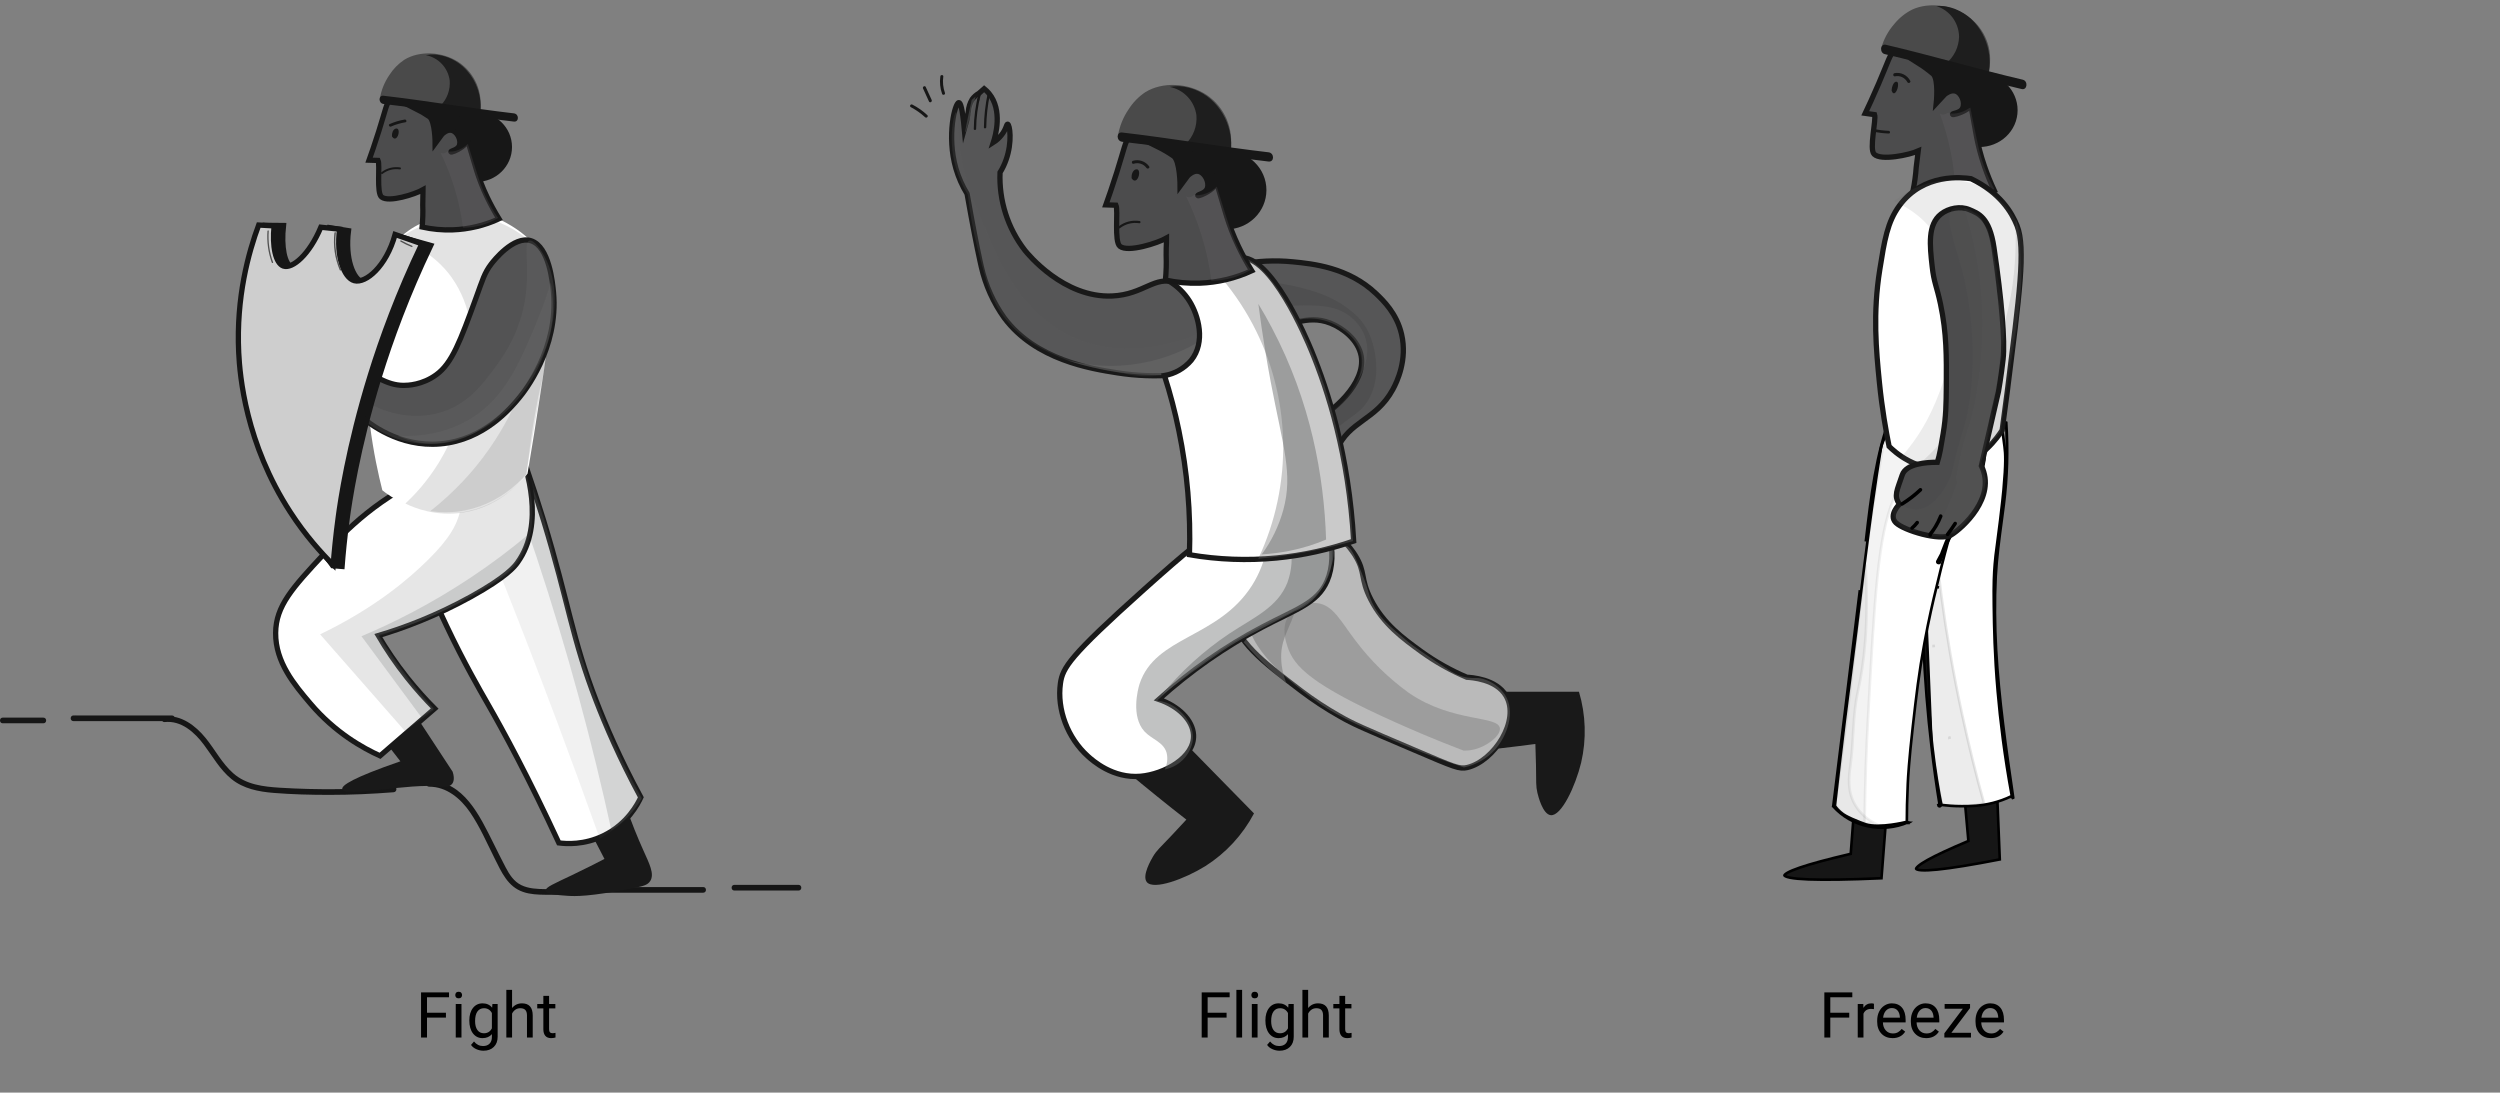 <?xml version="1.0" encoding="UTF-8"?>
<svg xmlns="http://www.w3.org/2000/svg" width="945" height="413" viewBox="0 0 945 413" fill="none">
  <rect x="0" y="0" width="945" height="413" fill="#808080" stroke="none"/>
  <g clip-path="url(#clip0)">
    <path d="M28.616 271.692C30.682 271.87 32.748 272.084 34.813 272.262C35.49 272.334 35.49 271.264 34.813 271.193C32.748 271.014 30.682 270.8 28.616 270.622C27.94 270.551 27.94 271.62 28.616 271.692Z" fill="#161616"></path>
    <path d="M1.015 273.403C6.144 273.403 11.272 273.403 16.401 273.403C17.79 273.403 17.79 271.264 16.401 271.264C11.272 271.264 6.144 271.264 1.015 271.264C-0.338 271.264 -0.338 273.403 1.015 273.403Z" fill="#161616"></path>
    <path d="M27.762 272.583C40.191 272.583 52.585 272.583 65.015 272.583C66.404 272.583 66.404 270.444 65.015 270.444C52.585 270.444 40.191 270.444 27.762 270.444C26.373 270.444 26.373 272.583 27.762 272.583Z" fill="#161616"></path>
    <path d="M62.237 272.94C68.505 272.262 73.598 276.826 77.088 281.533C80.4 285.954 83.142 290.946 87.487 294.476C92.011 298.149 97.745 299.254 103.407 299.718C110.423 300.288 117.475 300.467 124.527 300.467C132.647 300.467 140.732 300.11 148.816 299.468C150.169 299.361 150.205 297.222 148.816 297.329C134.535 298.47 120.146 298.648 105.829 297.757C99.561 297.365 93.008 296.616 88.129 292.266C83.855 288.486 81.255 283.28 77.694 278.93C73.918 274.295 68.469 270.123 62.166 270.836C60.919 270.943 60.883 273.082 62.237 272.94Z" fill="#161616"></path>
    <path d="M162.172 297.364C168.76 297.329 174.103 301.822 177.664 307.027C181.404 312.483 184.075 318.723 187.031 324.606C189.595 329.705 191.946 335.196 197.751 337.157C200.422 338.084 203.342 338.191 206.156 338.227C209.717 338.298 213.279 338.227 216.84 338.084C218.194 338.049 218.229 335.909 216.84 335.945C213.279 336.088 209.717 336.123 206.156 336.088C203.093 336.052 199.816 335.945 197.003 334.554C194.189 333.164 192.551 330.561 191.126 327.851C189.488 324.749 187.957 321.611 186.39 318.473C181.404 308.561 175.278 295.154 162.243 295.189C160.783 295.225 160.783 297.364 162.172 297.364Z" fill="#161616"></path>
    <path d="M228.166 337.443C240.702 337.443 253.274 337.443 265.811 337.443C267.2 337.443 267.2 335.303 265.811 335.303C253.274 335.303 240.702 335.303 228.166 335.303C226.813 335.303 226.813 337.443 228.166 337.443Z" fill="#161616"></path>
    <path d="M277.563 336.622C285.648 336.622 293.768 336.622 301.853 336.622C303.242 336.622 303.242 334.483 301.853 334.483C293.768 334.483 285.648 334.483 277.563 334.483C276.21 334.483 276.21 336.622 277.563 336.622Z" fill="#161616"></path>
    <path d="M221.648 311.485C223.928 315.87 226.207 320.292 228.486 324.677C225.602 326.175 221.435 328.314 216.271 330.775C209.397 334.055 206.085 335.41 206.263 336.658C206.477 338.049 211 338.37 214.561 338.619C217.303 338.797 222.61 339.047 239.456 335.695C243.089 334.982 244.834 334.554 245.795 333.021C247.469 330.347 245.475 326.532 243.124 321.29C241.237 317.083 238.672 311.021 236.037 303.212C231.264 305.922 226.456 308.703 221.648 311.485Z" fill="#191919"></path>
    <path d="M144.151 169.643C149.493 189.111 155.262 204.871 159.999 216.531C163.917 226.123 167.3 233.432 168.725 236.427C175.634 251.011 181.653 261.28 184.146 265.666C190.557 276.826 199.745 293.799 211.249 318.616C213.991 318.972 220.758 319.472 228.095 315.906C237.248 311.485 241.165 303.711 242.234 301.394C234.149 286.454 228.771 273.76 225.388 264.988C216.164 241.17 214.988 227.834 205.515 196.849C200.885 181.73 196.326 168.929 192.587 159.053C176.489 162.618 160.32 166.113 144.151 169.643Z" fill="white" stroke="#191919" stroke-width="2" stroke-miterlimit="10"></path>
    <path opacity="0.09" d="M167.906 165.257C182.437 199.915 196.682 235.75 210.537 272.726C216.093 287.595 221.506 302.321 226.706 316.94C229.199 315.585 232.44 313.517 235.716 310.415C238.886 307.384 241.094 304.389 242.554 302C239.313 296.58 234.363 287.809 229.484 276.47C225.744 267.805 222.752 259.212 208.008 203.909C206.441 198.025 203.093 185.403 196.184 169.643C194.296 165.328 192.622 161.869 191.518 159.659C183.683 161.513 175.812 163.367 167.906 165.257Z" fill="#6C6D6D"></path>
    <path opacity="0.22" d="M185.036 161.192C191.126 176.845 197.074 193.283 202.773 210.398C214.81 246.768 224.035 281.426 231.086 313.802C232.76 312.768 234.719 311.378 236.678 309.452C239.527 306.671 241.415 303.818 242.59 301.679C236.179 290.091 231.763 280.214 228.914 273.332C218.158 247.445 211.926 221.452 208.364 206.69C207.794 204.336 207.474 202.91 206.797 200.45C203.164 187.221 199.781 182.087 195.293 168.038C194.724 166.219 193.798 163.296 192.8 159.623C190.201 160.158 187.636 160.657 185.036 161.192Z" fill="#6C6D6D"></path>
    <path d="M141.836 275.543C145.005 279.607 148.175 283.672 151.345 287.773C133.288 294.013 129.086 296.865 129.37 298.292C130.083 301.572 155.191 295.867 165.982 297.329C166.837 297.436 169.579 297.864 170.862 296.366C171.966 295.047 171.467 292.872 171.111 291.731C165.484 283.173 159.892 274.616 154.265 266.058C150.134 269.196 145.967 272.369 141.836 275.543Z" fill="#191919"></path>
    <path d="M196.611 170.463C198.962 176.703 206.192 197.954 195.614 212.644C194.581 214.106 191.483 218.1 178.092 225.516C164.736 232.897 152.52 237.426 143.011 240.243C145.896 245.163 149.493 250.619 153.98 256.252C157.506 260.674 160.996 264.525 164.309 267.841C157.435 273.795 150.526 279.75 143.652 285.705C137.277 282.817 126.699 277.005 117.333 265.951C111.278 258.82 104.12 250.333 104.191 239.28C104.262 229.011 110.602 222.165 122.354 209.507C130.332 200.913 143.332 187.221 165.591 178.164C177.985 173.101 189.061 171.211 196.611 170.463Z" fill="white" stroke="#191919" stroke-width="2" stroke-miterlimit="10"></path>
    <path opacity="0.17" d="M171.93 175.847C173.355 179.02 174.993 184.048 174.423 190.038C173.675 197.99 169.33 204.122 161.994 211.432C154.764 218.635 141.765 229.795 121.001 239.779C131.686 251.974 142.37 264.133 153.055 276.327C156.687 273.689 160.356 271.014 163.988 268.376C160.605 264.81 157.079 260.781 153.553 256.181C149.315 250.69 145.789 245.413 142.869 240.528C153.411 237.069 162.029 233.503 168.44 230.58C168.44 230.58 176.24 227.05 186.069 220.881C190.45 218.136 193.264 216.103 195.757 212.68C198.713 208.615 199.71 204.764 200.244 202.732C203.699 189.289 197.395 173.886 196.006 170.641C192.017 170.784 187.209 171.318 181.831 172.638C178.092 173.529 174.744 174.67 171.93 175.847Z" fill="#6C6D6D"></path>
    <path opacity="0.22" d="M199.496 202.197C193.157 207.51 185.962 213.001 177.878 218.349C163.133 228.155 149.03 235.286 136.636 240.492C144.186 250.69 151.701 260.888 159.251 271.086C160.818 270.016 162.385 268.946 163.988 267.841C160.284 263.74 156.438 259.105 152.556 253.899C148.959 249.05 145.825 244.379 143.118 239.957C146.11 239.173 150.241 237.961 155.049 236.213C165.52 232.398 172.536 228.405 180.122 224.019C190.806 217.85 193.121 215.39 194.759 213.072C197.644 209.114 198.891 205.014 199.496 202.197Z" fill="#6C6D6D"></path>
    <path d="M178.768 83.781C173.497 81.606 167.3 91.626 166.731 92.553C164.629 96.047 164.131 98.579 162.172 105.354C157.364 121.934 154.871 130.313 150.134 134.663C145.896 138.55 141.444 138.728 140.269 138.693C135.283 138.657 131.187 135.198 123.174 128.245C116.442 122.397 115.73 120.615 111.848 119.153C109.854 118.404 104.084 116.193 99.561 120.508C96.676 123.253 94.931 128.316 95.715 129.6C96.712 131.24 102.09 127.354 102.125 127.496C102.161 127.568 100.594 128.21 99.134 129.957C98.421 130.812 97.175 132.667 97.46 133.308C97.994 134.556 102.766 128.816 107.04 130.955C109.961 132.417 110.103 136.268 113.486 137.765C115.481 138.657 117.368 138.158 118.579 137.694C120.218 141.117 122.96 146.038 127.234 150.495C129.762 153.169 138.773 162.297 151.309 160.942C164.558 159.48 172.643 147.215 175.136 143.435C176.56 141.26 187.067 124.786 185.499 103.321C185.25 99.862 184.217 86.063 178.768 83.781Z" fill="white" stroke="#191919" stroke-width="2" stroke-miterlimit="10"></path>
    <path opacity="0.25" d="M178.163 83.781C176.168 84.673 178.661 94.692 176.631 107.778C174.708 120.365 169.651 128.851 167.371 132.702C164.309 137.908 160.284 144.683 153.411 148.142C144.186 152.813 133.858 149.532 126.949 143.399C124.883 141.581 123.138 136.803 118.544 133.094C116.549 131.49 114.911 130.634 113.023 129.671C108.393 127.318 104.227 125.179 99.988 127.033C97.958 127.924 96.142 129.6 96.249 129.921C96.356 130.242 98.706 129.172 100.808 128.174C97.994 131.882 97.46 133.023 97.602 133.308C97.745 133.594 98.6 132.845 100.594 131.847C102.731 130.777 104.262 130.064 105.972 130.67C106.862 130.991 107.468 131.526 107.859 131.847C109.284 133.13 109.533 134.307 110.958 135.769C111.848 136.66 112.632 137.088 113.023 137.302C113.878 137.766 115.73 138.55 118.33 137.908C120.111 141.509 128.409 157.519 142.975 160.443C150.454 161.941 156.402 159.373 158.753 158.304C171.61 152.456 178.092 138.55 179.801 134.699C185.036 122.754 188.562 104.106 183.184 90.663C181.902 87.418 179.552 83.175 178.163 83.781Z" fill="#6C6D6D"></path>
    <path opacity="0.29" d="M184.645 99.613C183.754 103.464 182.294 108.991 180.157 115.373C175.919 128.031 172.108 139.406 164.665 147.464C155.476 157.448 144.471 158.268 138.274 157.876C142.619 160.336 146.217 160.871 148.531 160.907C165.983 161.442 178.163 138.336 181.938 127.924C182.615 126.07 183.968 122.255 184.752 116.799C185.82 109.525 185.215 103.321 184.645 99.613Z" fill="#6C6D6D"></path>
    <path d="M149.522 91.487C143.688 97.886 142.265 105.038 140.005 116.444C136.577 133.608 138.254 147.761 139.822 160.409C141.135 170.986 143.068 179.568 144.526 185.328C146.532 186.946 158.274 196.093 174.574 193.646C189.16 191.426 197.511 181.451 199.407 179.041C200.027 175.466 200.902 170.196 201.923 163.797C207.721 126.682 211.003 108.05 206.627 99.242C204.075 94.085 198.422 86.444 184.274 80.948C180.19 80.496 161.264 78.614 149.522 91.487Z" fill="white"></path>
    <path opacity="0.19" d="M150.798 90.208C162.358 94.612 168.083 101.124 170.781 104.963C185.732 126.155 176.543 157.548 165.786 175.014C161.446 182.053 156.706 187.097 153.242 190.334C156.451 191.915 164.655 195.378 175.121 193.759C189.197 191.538 197.255 181.639 199.115 179.23C200.61 164.022 202.908 152.09 204.84 143.847C206.518 136.62 207.284 130.108 208.852 117.084C209.399 112.491 210.055 106.544 207.174 100.333C205.533 96.795 203.382 94.499 201.777 92.805C199.37 90.283 194.521 85.992 186.608 83.357C182.888 82.416 176.507 81.362 168.703 82.717C160.134 84.185 154.007 87.912 150.798 90.208Z" fill="#6C6D6D"></path>
    <path opacity="0.18" d="M205.752 96.343C205.096 96.381 206.481 106.808 204.33 121.187C200.355 147.799 187.592 166.243 182.669 172.793C178.549 178.251 172.094 185.779 162.65 193.195C166.041 193.722 170.563 193.947 175.741 192.931C188.03 190.56 195.833 182.768 198.824 179.418C199.589 174.826 200.829 167.636 202.397 158.753C206.08 137.975 206.809 135.49 207.393 129.016C208.997 111.362 206.518 96.343 205.752 96.343Z" fill="#6C6D6D"></path>
    <path d="M200.778 91.02C194.154 88.845 186.425 98.829 185.713 99.755C183.078 103.214 182.437 105.746 179.979 112.485C173.96 128.994 170.862 137.338 164.914 141.652C159.607 145.539 154.052 145.681 152.556 145.681C146.323 145.646 141.195 142.187 131.187 135.27C122.746 129.457 121.891 127.675 117.048 126.213C114.555 125.464 107.361 123.289 101.698 127.568C98.101 130.313 95.893 135.341 96.89 136.624C98.136 138.265 104.868 134.414 104.903 134.521C104.939 134.592 102.98 135.198 101.164 136.945C100.273 137.801 98.706 139.62 99.062 140.297C99.739 141.545 105.722 135.84 111.065 137.944C114.697 139.406 114.911 143.221 119.149 144.719C121.642 145.61 124.028 145.111 125.524 144.647C127.59 148.035 131.009 152.955 136.351 157.377C139.521 160.015 150.811 169.143 166.446 167.788C183.042 166.362 193.121 154.132 196.255 150.352C198.071 148.177 211.213 131.775 209.219 110.453C208.898 106.994 207.616 93.266 200.778 91.02Z" fill="#535354" stroke="#191919" stroke-width="2" stroke-miterlimit="10"></path>
    <path opacity="0.25" d="M200.066 90.984C197.573 91.875 200.707 101.824 198.178 114.874C195.757 127.389 189.453 135.84 186.568 139.655C182.721 144.825 177.7 151.565 169.081 155.023C157.542 159.659 144.614 156.378 135.959 150.317C133.395 148.498 131.223 143.756 125.453 140.048C122.96 138.443 120.93 137.623 118.544 136.66C112.739 134.307 107.539 132.203 102.232 134.057C99.668 134.949 97.424 136.624 97.531 136.91C97.638 137.231 100.594 136.161 103.229 135.163C99.704 138.871 99.027 140.012 99.205 140.297C99.419 140.582 100.451 139.834 102.944 138.835C105.616 137.765 107.539 137.052 109.676 137.659C110.78 137.979 111.563 138.514 112.026 138.835C113.843 140.083 114.127 141.295 115.908 142.722C117.012 143.613 118.009 144.041 118.508 144.255C119.577 144.719 121.927 145.503 125.168 144.861C127.412 148.462 137.776 164.365 156.01 167.289C165.377 168.787 172.785 166.219 175.741 165.15C191.839 159.338 199.959 145.503 202.06 141.652C208.578 129.743 213.03 111.201 206.298 97.83C204.731 94.621 201.775 90.378 200.066 90.984Z" fill="#6C6D6D"></path>
    <path opacity="0.29" d="M208.186 106.744C207.046 110.559 205.265 116.086 202.594 122.433C197.288 135.02 192.515 146.359 183.22 154.381C171.716 164.294 157.969 165.114 150.205 164.722C155.654 167.182 160.142 167.681 163.026 167.753C184.858 168.252 200.101 145.289 204.838 134.913C205.693 133.094 207.402 129.279 208.364 123.859C209.646 116.585 208.898 110.453 208.186 106.744Z" fill="#6C6D6D"></path>
    <path d="M100.024 85.172C93.079 105.924 92.865 123.289 93.613 133.879C95.501 161.727 106.541 182.265 113.13 194.21C117.725 202.554 122.283 209.186 125.738 213.821C126.913 213.928 128.124 213.999 129.299 214.106C129.655 209.542 130.225 203.302 131.222 195.993C131.935 190.68 134.926 169.571 143.367 142.365C147.677 128.423 153.873 111.451 162.813 92.767C158.931 91.662 155.013 90.592 151.131 89.486C148.246 101.075 141.23 107.6 137.277 106.673C133.502 105.782 130.368 97.652 131.721 87.204C129.299 86.812 126.842 86.42 124.42 86.028C120.004 96.475 113.771 102.216 110.495 101.11C107.539 100.112 106.257 93.302 107.147 85.243C104.796 85.208 102.41 85.172 100.024 85.172Z" fill="#161616" stroke="#161616" stroke-width="2" stroke-miterlimit="10"></path>
    <path d="M97.78 85.065C93.934 95.441 89.233 112.342 90.23 133.273C90.657 142.044 92.83 167.574 109.747 193.604C115.481 202.447 121.464 209.043 125.951 213.5C126.308 208.936 126.877 202.696 127.875 195.387C128.587 190.074 131.579 168.965 140.019 141.759C144.329 127.817 150.526 110.845 159.465 92.161C156.082 90.984 152.734 89.807 149.35 88.631C146.003 100.79 138.203 107.243 133.929 106.102C129.976 105.033 127.02 96.796 128.373 86.634C126.023 86.384 123.672 86.135 121.286 85.885C116.941 96.261 110.53 101.717 107.147 100.576C104.155 99.542 102.802 93.016 103.621 85.386C101.662 85.243 99.703 85.172 97.78 85.065Z" fill="#CECECE" stroke="#161616" stroke-width="2" stroke-miterlimit="10"></path>
    <path d="M126.415 88.025C125.845 92.874 126.557 97.652 128.445 102.145C128.587 102.465 129.05 102.18 128.908 101.859C127.056 97.474 126.379 92.731 126.949 87.989C126.984 87.668 126.45 87.668 126.415 88.025Z" fill="#4F4F4F"></path>
    <path d="M101.092 87.347C100.808 91.412 101.342 95.406 102.731 99.256C102.838 99.577 103.372 99.435 103.229 99.114C101.84 95.334 101.306 91.376 101.591 87.347C101.662 86.99 101.128 86.99 101.092 87.347Z" fill="#4F4F4F"></path>
    <path d="M151.416 91.341C152.769 92.125 154.158 92.802 155.618 93.373C155.939 93.516 156.081 92.981 155.761 92.874C154.372 92.303 153.019 91.662 151.701 90.913C151.38 90.699 151.095 91.162 151.416 91.341Z" fill="#4F4F4F"></path>
    <path d="M180.04 68.779C187.495 68.779 193.54 62.865 193.54 55.569C193.54 48.274 187.495 42.359 180.04 42.359C172.584 42.359 166.54 48.274 166.54 55.569C166.54 62.865 172.584 68.779 180.04 68.779Z" fill="#171717"></path>
    <path d="M176.97 53.709C179.54 62.049 180.48 66.859 184.12 74.489C185.469 77.311 186.968 80.058 188.61 82.719C183.104 85.257 177.148 86.674 171.09 86.889C167.217 87.019 163.344 86.663 159.56 85.829C159.824 83.048 159.904 80.252 159.8 77.459C159.8 73.459 159.92 74.459 159.92 71.709C156.92 73.419 146.92 76.649 144.24 74.479C142.24 72.879 143.71 62.419 142.91 60.649L139.51 60.539C140.38 58.149 141.66 54.359 143.16 49.679C145.94 40.859 145.9 39.589 147.39 37.609C151.53 32.179 160.88 28.729 166.96 31.609C170.68 33.339 172.83 40.169 176.97 53.709Z" fill="#4C4C4D" stroke="#171717" stroke-width="2" stroke-miterlimit="10"></path>
    <path d="M170.6 49.239C168.93 48.939 167.37 50.439 167.06 50.749L164.49 54.239C164.49 54.239 164.49 45.719 162.32 44.119C160.591 42.928 158.78 41.862 156.9 40.929H169.37C175.87 41.459 175.37 46.789 176.95 49.979C179.12 54.479 170.66 57.879 170.45 57.439C170.24 56.999 173.07 56.759 173.66 54.949C174.39 52.829 172.76 49.619 170.6 49.239Z" fill="#171717" stroke="#171717" stroke-width="2" stroke-miterlimit="10"></path>
    <path d="M149.099 51.419C149.04 50.941 149.15 50.456 149.409 50.049C149.483 49.938 149.567 49.835 149.659 49.739C149.659 49.609 149.659 49.609 149.659 49.739C149.659 49.869 149.659 50.189 149.589 50.429C149.555 50.656 149.484 50.875 149.379 51.079C149.355 51.17 149.307 51.253 149.239 51.319C149.349 51.549 149.419 51.549 149.489 51.319C149.646 51.082 149.773 50.827 149.869 50.559C150.009 50.319 150.109 50.089 150.249 49.809C150.309 49.699 150.327 49.571 150.299 49.448C150.272 49.326 150.201 49.218 150.1 49.143C149.999 49.069 149.874 49.034 149.749 49.044C149.624 49.054 149.507 49.109 149.419 49.199C149.152 49.449 148.958 49.767 148.859 50.119C148.837 50.247 148.863 50.379 148.933 50.489C149.003 50.598 149.111 50.678 149.236 50.711C149.361 50.745 149.495 50.731 149.61 50.671C149.726 50.612 149.814 50.511 149.859 50.389C149.921 50.206 150.028 50.041 150.169 49.909L149.339 49.299C149.001 49.874 148.697 50.468 148.429 51.079C148.327 51.267 148.298 51.487 148.35 51.694C148.402 51.902 148.53 52.082 148.709 52.199C149.709 52.889 150.449 51.449 150.619 50.669C150.789 49.889 150.829 48.269 149.549 48.619C148.499 48.919 148.089 50.459 148.159 51.379C148.129 52.099 149.169 52.099 149.099 51.419Z" fill="#171717"></path>
    <path d="M143.54 37.549C144.045 34.259 145.286 31.125 147.17 28.379C148.623 26.084 150.541 24.119 152.8 22.609C158.41 19.129 167.06 19.349 173.39 23.519C176.402 25.549 178.762 28.41 180.182 31.754C181.602 35.098 182.021 38.782 181.39 42.359L143.54 37.549Z" fill="#4A4A4A"></path>
    <path opacity="0.22" d="M171.06 57.259C170.36 57.329 169.39 57.359 169.36 57.119C169.33 56.879 169.57 56.849 169.57 56.849C169.086 57.41 168.439 57.806 167.72 57.979C167.311 58.023 166.899 57.939 166.54 57.739C168.623 62.006 170.368 66.43 171.76 70.969C173.283 75.898 174.374 80.951 175.02 86.069C177.539 86.071 180.046 85.704 182.46 84.979C184.49 84.349 186.437 83.475 188.26 82.379C185.36 78.139 183.036 73.532 181.35 68.679C180.82 67.169 179.75 63.679 179.19 61.939C178.19 58.799 177.42 56.199 176.86 54.429C176.58 54.659 176.13 55.039 175.58 55.429C174.245 56.4 172.693 57.028 171.06 57.259Z" fill="#6D6C6D"></path>
    <path d="M160.979 20.849C163.288 21.297 165.398 22.457 167.013 24.167C168.627 25.876 169.665 28.049 169.979 30.379C170.133 32.163 169.888 33.958 169.264 35.635C168.64 37.312 167.651 38.83 166.369 40.079C171.479 40.679 176.539 41.319 181.649 41.909C181.758 40.296 181.681 38.675 181.419 37.079C180.769 33.02 178.912 29.25 176.089 26.259C173.052 22.994 168.904 20.982 164.459 20.619C163.294 20.55 162.125 20.627 160.979 20.849Z" fill="#1E1E1E"></path>
    <path d="M144.97 39.299C161.04 41.159 178.2 44.099 194.26 45.959C196.26 46.189 196.26 43.079 194.26 42.849C178.2 40.989 161.04 38.049 144.97 36.189C142.97 35.959 142.99 39.069 144.97 39.299Z" fill="#171717"></path>
    <path d="M147.835 47.826C149.58 47.042 151.397 46.543 153.249 46.222C153.925 46.115 153.64 45.081 152.964 45.188C151.005 45.509 149.117 46.079 147.265 46.899C146.66 47.184 147.194 48.112 147.835 47.826Z" fill="#161616"></path>
    <path d="M151.244 63.282C148.671 62.913 146.195 63.544 144.136 65.136C143.767 65.417 144.224 66.009 144.593 65.728C146.515 64.253 148.778 63.69 151.147 64.039C151.632 64.088 151.729 63.379 151.244 63.282Z" fill="#171717"></path>
  </g>
  <path d="M746.584 55.489C754.593 56.345 761.753 50.797 762.577 43.096C763.4 35.395 757.575 28.457 749.566 27.601C741.557 26.744 734.397 32.293 733.573 39.994C732.75 47.695 738.575 54.632 746.584 55.489Z" fill="#171717"></path>
  <path d="M744.992 39.723C746.725 48.926 747.157 54.173 750.089 62.736C751.176 65.903 752.429 69.008 753.841 72.037C747.796 74.134 741.41 74.984 735.054 74.537C730.992 74.243 726.984 73.429 723.125 72.115C723.719 69.171 724.123 66.191 724.333 63.194C724.79 58.918 724.801 60 725.116 57.06C721.785 58.553 710.965 60.889 708.412 58.269C706.505 56.335 709.237 45.317 708.603 43.336L705.062 42.838C706.245 40.38 708.016 36.471 710.118 31.636C714.032 22.518 714.135 21.155 715.919 19.205C720.866 13.863 731.032 11.22 737.057 14.978C740.747 17.243 742.213 24.785 744.992 39.723Z" fill="#4C4C4D" stroke="#171717" stroke-width="2" stroke-miterlimit="10"></path>
  <path d="M716.314 28.859C717.216 28.66 718.151 28.763 718.988 29.155C719.824 29.546 720.519 30.205 720.972 31.038C721.344 31.738 722.433 31.195 722.068 30.543C721.49 29.473 720.608 28.621 719.544 28.102C718.479 27.584 717.284 27.426 716.122 27.65C715.382 27.823 715.562 29.031 716.314 28.859Z" fill="#171717"></path>
  <path d="M739.164 34.426C737.373 33.907 735.494 35.342 735.119 35.64L731.907 39.104C731.907 39.104 732.89 29.915 730.702 27.935C728.949 26.448 727.092 25.087 725.144 23.861L738.778 25.319C745.823 26.651 744.662 32.341 746.021 35.966C747.875 41.073 738.233 43.751 738.054 43.252C737.875 42.753 740.997 42.825 741.851 40.942C742.894 38.741 741.482 35.088 739.164 34.426Z" fill="#171717" stroke="#171717" stroke-width="2" stroke-miterlimit="10"></path>
  <path d="M715.856 34.14C715.864 33.574 716.02 33.016 716.298 32.565C716.376 32.441 716.462 32.328 716.556 32.225C716.572 32.073 716.572 32.073 716.556 32.225C716.539 32.377 716.499 32.752 716.408 33.026C716.349 33.288 716.26 33.539 716.143 33.768C716.11 33.872 716.058 33.965 715.991 34.036C716.058 34.315 716.119 34.322 716.209 34.059C716.375 33.796 716.519 33.509 716.636 33.205C716.789 32.937 716.905 32.677 717.062 32.362C717.128 32.238 717.16 32.09 717.151 31.944C717.142 31.798 717.094 31.664 717.015 31.568C716.936 31.471 716.832 31.419 716.721 31.419C716.61 31.419 716.501 31.473 716.413 31.57C716.149 31.838 715.94 32.192 715.809 32.595C715.773 32.743 715.78 32.899 715.827 33.034C715.874 33.169 715.959 33.272 716.064 33.324C716.169 33.375 716.288 33.371 716.396 33.312C716.504 33.253 716.594 33.143 716.649 33.005C716.726 32.796 716.839 32.612 716.98 32.472L716.331 31.68C715.963 32.321 715.623 32.988 715.313 33.679C715.2 33.889 715.148 34.144 715.167 34.392C715.186 34.639 715.276 34.863 715.418 35.017C716.205 35.918 717.032 34.301 717.278 33.404C717.524 32.506 717.762 30.613 716.6 30.903C715.645 31.156 715.094 32.921 715.04 34.005C714.923 34.845 715.832 34.943 715.856 34.14Z" fill="#171717"></path>
  <path d="M711.066 18.346C711.985 14.929 713.682 11.762 716.03 9.08C717.863 6.825 720.16 4.971 722.775 3.638C729.24 0.611 738.577 1.845 744.957 6.982C747.988 9.474 750.219 12.769 751.378 16.465C752.537 20.161 752.575 24.101 751.487 27.806L711.066 18.346Z" fill="#4A4A4A"></path>
  <path opacity="0.22" d="M738.188 42.951C737.425 42.944 736.375 42.864 736.37 42.607C736.365 42.349 736.627 42.346 736.627 42.346C736.042 42.883 735.3 43.226 734.504 43.327C734.058 43.326 733.623 43.19 733.258 42.937C735.023 47.691 736.405 52.571 737.392 57.533C738.478 62.922 739.083 68.392 739.2 73.88C741.918 74.173 744.663 74.073 747.348 73.585C749.609 73.152 751.808 72.453 753.898 71.504C751.25 66.684 749.264 61.544 747.994 56.217C747.594 54.558 746.834 50.744 746.427 48.839C745.704 45.402 745.167 42.563 744.763 40.627C744.435 40.838 743.907 41.188 743.27 41.537C741.721 42.409 739.976 42.895 738.188 42.951Z" fill="#6D6C6D"></path>
  <path d="M731.962 2.308C734.395 3.065 736.531 4.584 738.069 6.648C739.606 8.713 740.469 11.221 740.534 13.818C740.489 15.796 740.015 17.74 739.146 19.512C738.276 21.283 737.033 22.838 735.506 24.063C740.939 25.311 746.312 26.597 751.746 27.834C752.052 26.073 752.16 24.283 752.066 22.499C751.842 17.962 750.285 13.605 747.598 9.994C744.711 6.055 740.48 3.367 735.736 2.456C734.49 2.245 733.222 2.195 731.962 2.308Z" fill="#1E1E1E"></path>
  <path d="M712.451 20.459C729.368 24.411 747.316 29.717 764.223 33.667C766.329 34.157 766.707 30.615 764.602 30.125C747.695 26.175 729.747 20.869 712.829 16.917C710.724 16.427 710.366 19.971 712.451 20.459Z" fill="#171717"></path>
  <path d="M743.717 318.033L744.053 317.892L744.021 317.528C743.732 314.286 743.443 311.053 743.154 307.819L743.153 307.8L743.152 307.796C742.874 304.677 742.595 301.557 742.317 298.43C746.43 296.618 750.543 294.807 754.626 292.995C754.834 298.25 755.05 303.513 755.266 308.776L755.266 308.776C755.487 314.142 755.707 319.507 755.919 324.864C745.569 326.878 737.725 328.153 732.382 328.693C729.671 328.968 727.626 329.05 726.233 328.95C725.533 328.9 725.029 328.805 724.695 328.683C724.346 328.555 724.293 328.438 724.287 328.42L724.287 328.42C724.285 328.414 724.261 328.338 724.381 328.139C724.501 327.94 724.725 327.685 725.087 327.372C725.806 326.749 726.972 325.981 728.607 325.069C731.869 323.248 736.903 320.902 743.717 318.033Z" fill="#161616" stroke="black"></path>
  <path d="M754.792 159.186L754.793 159.187C755.672 159.744 756.229 160.66 756.653 162.226C757.08 163.803 757.348 165.944 757.711 168.864L757.712 168.867C758.066 171.598 758.251 174.993 757.348 184.944C757.332 185.107 757.311 185.322 757.285 185.596C757.137 187.133 756.813 190.518 756.047 196.721L756.047 196.722C755.488 201.328 755.102 204.193 754.814 206.326C754.434 209.146 754.226 210.687 754.02 213.276C753.729 216.836 753.548 220.599 753.657 228.654L753.657 228.654C753.66 228.92 753.664 229.188 753.668 229.461C753.774 237.053 753.918 247.327 755.141 261.449L755.141 261.449C756.075 272.203 757.651 285.564 760.468 300.895C757.813 302.187 755.332 302.989 753.309 303.511C748.635 304.697 744.853 304.732 741.57 304.732C738.614 304.732 736.01 304.518 733.85 304.263C732.813 299.087 731.479 291.435 730.42 282.111L730.42 282.109C729.858 277.307 729.501 272.015 728.816 261.843L728.758 260.994L728.747 260.831C727.741 245.913 727.239 238.464 727.095 232.142L727.095 232.141C727.023 229.337 727.023 227.014 727.457 207.69C727.783 193.191 728.009 185.088 728.549 180.027C728.818 177.501 729.163 175.758 729.629 174.368C730.091 172.987 730.679 171.938 731.457 170.804L731.457 170.803C734.565 166.246 739.283 162.588 743.821 160.455C746.089 159.389 748.294 158.712 750.212 158.488C752.14 158.263 753.717 158.501 754.792 159.186Z" fill="white" stroke="black"></path>
  <path d="M757.728 187.796L757.728 187.794C758.707 178.456 758.889 169.083 758.273 159.71C758.28 159.709 758.288 159.708 758.297 159.708C758.314 159.707 758.33 159.71 758.343 159.714C758.35 159.716 758.356 159.718 758.359 159.72C758.359 159.72 758.359 159.721 758.359 159.721L758.359 159.721L758.36 159.726C759.045 170.041 758.756 180.39 757.458 190.635C757.2 192.657 756.93 194.676 756.659 196.694C755.717 203.718 754.775 210.74 754.381 217.861L754.381 217.863C753.909 227.061 754.018 236.326 754.525 245.518L754.525 245.518C755.576 264.312 758.292 282.965 761.004 301.558L761.006 301.567C761.008 301.58 761.006 301.584 761.007 301.582C761.007 301.58 761.007 301.582 761.004 301.586C760.994 301.598 760.971 301.617 760.936 301.627C759.42 291.336 757.941 281.015 756.715 270.696C754.546 252.183 753.248 233.484 754.511 214.897L754.511 214.897C754.883 209.399 755.625 203.968 756.37 198.508C756.854 194.958 757.341 191.395 757.728 187.796Z" fill="#161616" stroke="black"></path>
  <path d="M730.166 282.727L730.167 282.729C730.995 289.921 732.004 297.08 733.157 304.24C733.192 304.229 733.216 304.21 733.225 304.199C733.227 304.196 733.228 304.195 733.229 304.194L730.166 282.727ZM730.166 282.727C727.095 256.769 726.047 230.637 726.914 204.54M730.166 282.727L726.914 204.54M733.165 304.294C733.166 304.296 733.167 304.298 733.167 304.298C733.167 304.298 733.166 304.296 733.165 304.291L733.163 304.291L733.165 304.294ZM733.165 304.294L732.672 304.373C732.78 305.026 733.829 304.751 733.721 304.098L733.165 304.294ZM726.914 204.54C726.915 204.528 726.917 204.522 726.918 204.52C726.918 204.52 726.918 204.52 726.919 204.52C726.925 204.514 726.95 204.501 726.989 204.501C727.012 204.501 727.027 204.505 727.036 204.509C727.036 204.51 727.036 204.51 727.036 204.511C726.783 211.835 726.674 219.16 726.747 226.486L726.914 204.54Z" fill="#161616" stroke="black"></path>
  <path d="M733.093 304.653L732.997 305.129L733.089 304.648M733.093 304.653C733.094 304.656 733.096 304.659 733.098 304.661C733.103 304.671 733.104 304.677 733.104 304.68C733.104 304.678 733.105 304.674 733.107 304.667C733.11 304.658 733.114 304.65 733.118 304.643C733.11 304.642 733.102 304.64 733.094 304.638M733.093 304.653C733.091 304.651 733.09 304.65 733.089 304.648M733.093 304.653L733.096 304.639C733.095 304.639 733.094 304.639 733.094 304.638M733.094 304.638C733.077 304.635 733.071 304.632 733.071 304.631C733.071 304.631 733.072 304.632 733.074 304.634C733.079 304.637 733.084 304.642 733.089 304.648M733.094 304.638C733.093 304.638 733.092 304.638 733.091 304.638L733.089 304.648M760.508 301.333C760.519 301.342 760.529 301.353 760.538 301.367C760.543 301.375 760.545 301.381 760.546 301.384C760.546 301.38 760.545 301.372 760.548 301.359C760.552 301.342 760.559 301.326 760.569 301.313C760.57 301.311 760.572 301.31 760.573 301.308C760.573 301.308 760.573 301.308 760.573 301.307C760.579 301.301 760.583 301.298 760.583 301.298C760.583 301.298 760.58 301.3 760.571 301.304L760.571 301.304L760.566 301.306C760.547 301.315 760.527 301.324 760.508 301.333ZM760.437 301.323C760.437 301.323 760.438 301.323 760.439 301.322C760.44 301.322 760.441 301.321 760.442 301.321L760.233 300.867L760.437 301.323Z" fill="#161616" stroke="black"></path>
  <path opacity="0.09" d="M728.143 201.188L728.143 201.186C728.603 195.066 729.225 189.39 729.918 184.2C731.464 210.408 734.997 239.177 741.624 269.795C744.155 281.554 746.933 292.847 749.957 303.64C748.163 304.1 746.045 304.513 743.63 304.699C739.8 304.992 736.496 304.662 734.035 304.187C732.958 299.007 731.514 291.309 730.347 281.9L730.347 281.899C729.301 273.568 728.904 265.923 728.144 250.931L728.144 250.93C727.457 237.659 727.132 230.903 727.204 222.911L727.204 222.911C727.277 213.301 727.782 205.648 728.143 201.188Z" fill="#353535" stroke="black"></path>
  <path opacity="0.09" d="M748.117 304.468C748.202 304.622 748.286 304.774 748.369 304.923C748.207 304.961 748.037 304.999 747.86 305.037C747.777 304.887 747.692 304.734 747.607 304.579C747.784 304.542 747.954 304.505 748.117 304.468ZM736.894 278.837L737.374 278.696L736.894 278.836C736.894 278.836 736.894 278.836 736.894 278.837ZM730.911 244.182C730.911 244.182 730.911 244.183 730.911 244.183C730.911 244.183 730.911 244.183 730.911 244.184L731.406 244.115L730.911 244.182ZM727.6 218.986C727.63 217.925 727.664 216.869 727.701 215.819C727.575 214.825 727.448 213.819 727.319 212.801C727.276 213.809 727.236 214.823 727.2 215.842C727.335 216.904 727.468 217.952 727.6 218.986ZM733.779 303.667C733.763 303.576 733.747 303.485 733.731 303.395C733.645 303.36 733.56 303.326 733.477 303.292L733.287 303.754L733.779 303.667Z" fill="#353535" stroke="black"></path>
  <path d="M699.221 322.837L699.577 322.754L699.605 322.39C700.115 315.971 700.592 309.521 701.067 303.099C701.086 302.841 701.105 302.583 701.124 302.325C705.208 302.581 709.321 302.868 713.436 303.183C713.068 307.965 712.693 312.754 712.317 317.543L712.317 317.551C711.939 322.361 711.562 327.173 711.193 331.976C699.011 332.51 689.834 332.658 683.655 332.417C680.525 332.294 678.185 332.073 676.62 331.758C675.834 331.6 675.274 331.424 674.914 331.243C674.53 331.049 674.502 330.916 674.501 330.91L674.5 330.907C674.5 330.907 674.486 330.816 674.68 330.609C674.868 330.408 675.19 330.165 675.679 329.885C676.65 329.33 678.167 328.692 680.249 327.975C684.407 326.544 690.725 324.83 699.221 322.837Z" fill="#161616" stroke="black"></path>
  <path d="M716.029 160.422L716.029 160.422C717.089 159.344 719.316 158.364 722.249 157.728C725.155 157.099 728.668 156.827 732.213 157.098C739.341 157.644 746.398 160.361 749.105 166.528L749.106 166.531C750.912 170.591 750.238 174.886 748.984 178.338C747.733 181.784 745.928 184.318 745.577 184.802L745.558 184.829L745.542 184.859L738.055 198.78L738.03 198.827L738.015 198.878C736.277 204.9 734.177 212.642 732.041 221.725C730.629 227.504 729.072 234.148 727.478 242.856C725.329 254.444 724.344 263.134 723.127 273.881L723.024 274.789L723.024 274.79C721.613 287.277 721.25 293.785 721.141 296.203C720.861 302.021 720.784 306.94 720.779 310.65C719.896 310.864 717.643 311.379 714.972 311.741C711.679 312.186 707.844 312.385 705.154 311.562C704.232 311.258 702.119 310.442 700.035 309.52C697.785 308.501 697.051 308 696.681 307.744C695.168 306.682 694.185 305.501 693.584 304.624C693.989 300.976 694.604 295.607 695.348 289.124L695.517 287.656C696.878 275.799 697.733 269.233 698.866 260.52C699.599 254.887 700.449 248.357 701.629 238.918L701.629 238.918C702.273 233.745 702.815 229.328 703.312 225.272C704.379 216.577 705.242 209.543 706.475 200.286L706.475 200.284C706.981 196.368 707.957 189.085 709.367 179.774C709.762 177.186 710.13 174.857 710.447 172.848C710.652 171.549 710.836 170.383 710.993 169.367C711.199 168.267 711.718 166.874 712.572 165.216L712.573 165.215L712.573 165.215L712.573 165.215L712.573 165.214L712.576 165.209L712.587 165.188C712.597 165.169 712.612 165.139 712.633 165.101C712.674 165.025 712.736 164.912 712.816 164.77C712.978 164.485 713.216 164.082 713.52 163.612C714.129 162.67 714.994 161.472 716.029 160.422Z" fill="white" stroke="black"></path>
  <path d="M714.909 156.469L714.91 156.469L714.914 156.456C714.916 156.452 714.917 156.45 714.917 156.448C714.918 156.448 714.918 156.448 714.919 156.448C714.924 156.445 714.934 156.442 714.951 156.442C714.966 156.441 714.984 156.442 715.001 156.447C711.199 166.31 709.136 176.643 707.654 186.984C706.807 192.873 706.023 198.773 705.275 204.679C705.31 204.378 705.345 204.077 705.38 203.776C707.242 187.749 709.12 171.591 714.909 156.469ZM697.107 271.263C699.065 255.187 701.046 239.133 703.031 223.084C702.836 224.725 702.642 226.366 702.448 228.008C701.768 233.748 701.088 239.488 700.383 245.223L700.383 245.223C699.171 255.104 697.951 264.986 696.73 274.867L696.73 274.87C695.509 284.753 694.288 294.636 693.077 304.518H693.077L693.076 304.524C693.075 304.531 693.074 304.534 693.074 304.536L693.073 304.537L693.073 304.538L693.073 304.538L693.072 304.539C693.072 304.539 693.071 304.54 693.07 304.54C693.069 304.541 693.068 304.543 693.066 304.544C693.053 304.554 693.026 304.565 692.993 304.568C694.364 293.495 695.735 282.387 697.105 271.279L697.107 271.263L697.107 271.263Z" fill="#161616" stroke="black"></path>
  <path d="M746.254 184.989C746.255 184.988 746.255 184.987 746.255 184.987C746.255 184.987 746.254 184.989 746.252 184.993L746.253 184.993L746.254 184.989ZM746.254 184.989L746.669 185.267M746.254 184.989L745.729 184.752C746.091 184.167 747.031 184.717 746.669 185.267M746.669 185.267C740.991 193.758 736.506 202.901 733.359 212.491C733.142 213.11 732.093 212.835 732.31 212.216L746.669 185.267ZM746.145 185.029L746.15 185.022L746.154 185.015C746.158 185.008 746.162 185.004 746.164 185.001C746.167 185.001 746.173 185.001 746.182 185.003C746.195 185.006 746.21 185.011 746.224 185.019C746.226 185.021 746.229 185.022 746.231 185.023C740.54 193.539 736.043 202.709 732.886 212.329C732.885 212.331 732.885 212.332 732.884 212.334C732.884 212.334 732.883 212.334 732.883 212.334C732.878 212.336 732.867 212.339 732.851 212.34C732.835 212.341 732.816 212.339 732.799 212.334C732.798 212.334 732.798 212.334 732.798 212.334C735.965 202.699 740.462 193.541 746.145 185.029Z" fill="#161616" stroke="black"></path>
  <path d="M739.043 197.386C739.042 197.387 739.042 197.388 739.042 197.389C739.041 197.391 739.04 197.393 739.04 197.395L738.568 197.229L739.046 197.375C739.045 197.378 739.044 197.381 739.043 197.385M739.043 197.386C739.043 197.386 739.043 197.386 739.043 197.386C739.045 197.383 739.045 197.382 739.045 197.382C739.045 197.382 739.045 197.383 739.044 197.383C739.044 197.384 739.044 197.384 739.043 197.385M739.043 197.386C739.043 197.385 739.043 197.385 739.043 197.385M739.043 197.386C739.042 197.386 739.041 197.386 739.041 197.387C739.04 197.387 739.04 197.387 739.04 197.387C739.04 197.387 739.042 197.386 739.043 197.385M721.343 311.076C721.343 311.075 721.342 311.073 721.341 311.072C721.336 311.062 721.33 311.055 721.327 311.053C721.326 311.052 721.329 311.055 721.341 311.059C721.342 311.059 721.344 311.06 721.345 311.06C721.345 311.066 721.345 311.072 721.345 311.078M721.343 311.076H720.845L721.345 311.082C721.345 311.082 721.345 311.081 721.345 311.081M721.343 311.076H721.345C721.345 311.076 721.345 311.077 721.345 311.078M721.343 311.076C721.344 311.078 721.345 311.08 721.345 311.081M721.345 311.081C721.345 311.082 721.345 311.082 721.345 311.082C721.345 311.082 721.345 311.081 721.345 311.078M721.345 311.081C721.345 311.08 721.345 311.079 721.345 311.078M739.136 197.401C739.136 197.401 739.136 197.401 739.136 197.401C739.136 197.401 739.136 197.401 739.136 197.401M739.136 197.401C739.136 197.401 739.136 197.401 739.136 197.401M739.136 197.401C739.137 197.398 739.138 197.395 739.139 197.392M739.136 197.401C739.138 197.391 739.138 197.387 739.138 197.387C739.138 197.387 739.138 197.388 739.138 197.39C739.139 197.391 739.139 197.391 739.139 197.392M739.136 197.401C739.136 197.403 739.135 197.404 739.135 197.405L739.145 197.408M739.136 197.401C739.137 197.402 739.138 197.403 739.139 197.404C739.142 197.406 739.144 197.407 739.145 197.408M739.145 197.408C739.146 197.409 739.146 197.409 739.146 197.409C739.146 197.409 739.146 197.409 739.146 197.408M739.145 197.408L739.146 197.408M739.146 197.408L739.617 197.539L739.139 197.392C739.139 197.392 739.139 197.392 739.139 197.392M739.146 197.408C739.145 197.408 739.145 197.408 739.145 197.408C739.143 197.404 739.14 197.398 739.139 197.392M732.439 221.967L732.925 222.082L732.439 221.966C732.439 221.966 732.439 221.966 732.439 221.967ZM721.434 311.059C721.433 311.059 721.431 311.06 721.43 311.06C721.43 311.063 721.43 311.067 721.43 311.07H721.43V311.076C721.43 311.081 721.43 311.082 721.43 311.082C721.43 311.082 721.43 311.08 721.432 311.076C721.432 311.075 721.433 311.073 721.433 311.072C721.434 311.071 721.434 311.071 721.434 311.07C721.439 311.061 721.445 311.055 721.447 311.053L721.448 311.053C721.448 311.053 721.444 311.056 721.434 311.059Z" fill="#161616" stroke="black"></path>
  <path d="M692.97 304.797L692.97 304.797L692.966 304.792C692.958 304.783 692.953 304.777 692.951 304.773C692.95 304.772 692.95 304.771 692.949 304.77C692.95 304.768 692.951 304.765 692.952 304.762C692.956 304.754 692.963 304.745 692.972 304.736C692.98 304.728 692.988 304.722 692.995 304.719C699.941 312.503 711.376 315.019 721.185 310.849L721.185 310.849L721.193 310.845C721.21 310.838 721.22 310.837 721.225 310.836C721.231 310.836 721.238 310.837 721.248 310.841C721.254 310.843 721.261 310.847 721.268 310.851C711.416 315.027 699.93 312.62 692.97 304.797ZM721.32 310.911C721.32 310.911 721.319 310.91 721.319 310.909L721.32 310.911Z" fill="#161616" stroke="black"></path>
  <path opacity="0.06" d="M706.095 271.828C705.558 281.483 704.986 294.967 704.833 311.251C703.727 311.063 702.463 310.737 701.15 310.17L701.143 310.167C697.173 308.522 694.805 305.817 693.628 304.242C694.64 297.397 696.074 287.127 697.686 274.6L697.686 274.6C699.549 260.089 700.671 249.859 701.67 240.655C701.712 240.271 701.753 239.889 701.795 239.508C702.744 230.765 703.603 222.841 704.92 212.866L704.424 212.801L704.92 212.866C706.464 201.155 708.866 184.39 712.692 164.054C712.886 164.043 713.175 164.027 713.602 164.004C714.914 163.932 717.528 163.788 722.722 163.504C723.525 164.302 723.857 165.541 723.769 167.21C723.677 168.972 723.121 171.11 722.29 173.47C721.185 176.607 719.625 180.048 718.099 183.416C717.324 185.126 716.558 186.816 715.864 188.439L715.864 188.439C712.849 195.49 711.035 204.807 709.659 218.103C708.283 231.404 707.342 248.734 706.095 271.828Z" fill="#353535" stroke="black"></path>
  <path opacity="0.06" d="M701.468 304.638L701.468 304.638C703.493 307.874 706.319 309.95 708.693 311.246C706.824 311.414 703.948 311.372 700.806 310.162C696.836 308.627 694.543 306.052 693.623 304.821C694.798 295.15 696.005 285.463 697.212 275.782C697.781 271.215 698.35 266.649 698.916 262.087C700.979 245.844 703.071 229.659 705.166 213.478C706.467 236.274 704.559 251.202 702.345 261.02C701.305 265.599 700.905 270.264 700.611 274.917C700.553 275.837 700.499 276.756 700.445 277.674C700.225 281.409 700.007 285.124 699.516 288.803C699.506 288.879 699.495 288.954 699.485 289.03C698.876 293.48 698.09 299.228 701.468 304.638Z" fill="#353535" stroke="black"></path>
  <path d="M717.967 77.739C713.422 83.943 712.318 90.878 710.559 101.935C707.892 118.575 709.2 132.292 710.415 144.559C711.434 154.809 712.946 163.129 714.076 168.712C715.639 170.282 724.78 179.147 737.472 176.781C748.83 174.633 755.328 164.961 756.807 162.627C757.291 159.16 757.97 154.057 758.769 147.852C763.28 111.869 765.837 93.811 762.43 85.273C760.442 80.279 756.042 72.865 745.024 67.543C741.847 67.085 727.108 65.254 717.967 77.739Z" fill="white" stroke="#171717" stroke-width="2" stroke-miterlimit="10"></path>
  <path opacity="0.13" d="M716 76.079C725.682 80.367 730.468 86.688 732.734 90.428C745.247 111.033 737.556 141.558 728.55 158.543C724.915 165.389 720.951 170.289 718.046 173.439C720.731 174.981 727.6 178.338 736.36 176.775C748.143 174.62 754.893 164.985 756.446 162.644C757.697 147.858 759.624 136.254 761.241 128.237C762.648 121.205 763.287 114.883 764.602 102.218C765.059 97.756 765.607 91.97 763.196 85.933C761.825 82.488 760.017 80.257 758.674 78.617C756.656 76.167 752.6 71.989 745.978 69.43C742.863 68.511 737.52 67.494 730.989 68.806C723.819 70.228 718.685 73.848 716 76.079Z" fill="#6D6C6D"></path>
  <path opacity="0.15" d="M762.073 83.18C761.495 83.213 762.719 93.285 760.82 107.183C757.312 132.892 746.034 150.712 741.687 157.036C738.044 162.306 732.347 169.575 724 176.747C726.998 177.257 730.988 177.475 735.567 176.497C746.42 174.204 753.321 166.674 755.962 163.447C756.637 159.013 757.736 152.059 759.124 143.486C762.382 123.417 763.018 121.015 763.539 114.756C764.946 97.686 762.748 83.18 762.073 83.18Z" fill="#6D6C6D"></path>
  <path d="M753.717 93.541C752.002 81.919 747.652 80.643 744.44 79.248C741.044 77.774 736.539 78.682 733.725 80.891C728.598 84.874 729.466 92.775 730.36 100.717C731.034 106.864 732.053 108.028 733.504 114.904C735.859 126.033 735.771 134.854 735.714 145.862C735.644 152.646 735.611 157.367 734.517 163.896C733.733 168.663 733.221 171.837 732.319 174.744C728.286 174.716 720.464 175.225 719.033 179.567C717.084 185.452 715.773 187.263 717.974 190.624C717.974 190.624 713.717 194.747 716.666 197.614C719.615 200.481 733.419 204.723 737.57 202.199C741.731 199.674 754.845 187.951 748.953 176.085L755.42 147.989C755.42 147.989 756.427 142.421 757.175 135.731C757.942 129.006 756.614 113.129 753.717 93.541Z" fill="#4C4C4D" stroke="#171717" stroke-width="2" stroke-miterlimit="10"></path>
  <path opacity="0.1" d="M754.877 101.827C754.877 101.827 753.705 97.516 751.464 86.846C751.464 86.846 750.577 85.899 749.139 82.83C748.249 80.909 746.763 80.626 746.024 80.046C744.698 78.991 743.169 78.724 742.297 78.651C747.718 95.349 749.019 109.608 749.207 119.496C749.502 135.251 747.092 151.835 744.398 160.03C743.933 161.349 741.892 167.396 740.193 175.784C739.765 177.985 739.481 179.777 739.293 180.913L739.769 182.123C739.769 182.123 733.075 202.263 728.404 202.312C728.404 202.312 734.025 203.806 738.524 201.267C743.024 198.729 754.29 188.611 749.165 174.859C749.104 174.701 749.046 174.565 748.997 174.406C751.444 166.159 753.862 157.522 753.078 155.568C756.59 139.47 755.016 137.5 757.307 127.124C757.949 124.244 757.024 125.249 757.57 118.405C757.967 113.919 755.064 109.076 754.877 101.827Z" fill="#6D6C6D"></path>
  <path opacity="0.1" d="M754.659 108.035C753.926 84.411 747.719 81.599 745.667 80.302C743.8 79.096 740.305 77.621 738.303 78.903C734.621 81.29 738.796 91.714 741.384 101.198C747.415 123.426 746.43 148.007 742.221 161.943C741.73 163.538 739.626 170.14 737.67 178.904C737.611 179.173 737.55 179.431 737.488 179.678C737.471 179.724 730.643 197.634 719.257 191.06L715.337 192.64L716.661 197.57C716.661 197.57 719.71 200.23 720.235 200.438C720.762 200.657 738.889 201.722 738.889 201.722C738.889 201.722 746.709 195.214 750.893 181.565C751.17 181.7 748.007 175.735 748.284 175.871C752.368 165.352 751.309 159.923 752.765 153.411C756.224 137.954 756.819 134.838 757.351 130.59C758.645 120.416 754.862 114.812 754.659 108.035Z" fill="#6D6C6D"></path>
  <path d="M725.516 184.594C723.392 186.6 721.071 188.386 718.592 189.925C718.284 190.121 718.235 190.597 718.45 190.881C718.68 191.197 719.088 191.22 719.407 191.022C721.886 189.483 724.208 187.697 726.331 185.691C726.601 185.444 726.715 185.06 726.473 184.735C726.27 184.472 725.786 184.347 725.516 184.594Z" fill="black"></path>
  <path d="M723.152 200.156C723.916 199.496 724.617 198.766 725.234 197.957C725.445 197.672 725.431 197.225 725.135 197.004C724.85 196.793 724.413 196.806 724.181 197.104C723.738 197.686 723.247 198.23 722.719 198.734C722.759 198.697 722.798 198.649 722.849 198.611C722.689 198.759 722.529 198.907 722.359 199.056C722.218 199.18 722.122 199.311 722.086 199.49C722.06 199.657 722.104 199.871 722.205 200.003C722.42 200.276 722.861 200.405 723.152 200.156Z" fill="black"></path>
  <path d="M730.249 202.043C730.278 202.116 730.211 202.2 730.254 202.196C730.286 202.192 730.398 202.005 730.429 201.98C730.526 201.861 730.622 201.73 730.719 201.611C730.921 201.349 731.112 201.077 731.314 200.804C731.713 200.226 732.1 199.628 732.453 199.021C733.142 197.855 733.726 196.634 734.218 195.367C734.539 194.556 733.297 193.985 732.977 194.807C732.441 196.176 731.791 197.503 731.024 198.765C730.66 199.373 730.261 199.951 729.838 200.52C729.406 201.102 728.674 201.747 728.987 202.547C729.302 203.357 730.575 202.863 730.249 202.043Z" fill="black"></path>
  <path d="M736.728 202.418C737.728 201.088 738.679 199.708 739.585 198.311C739.773 198.017 739.805 197.587 739.486 197.358C739.213 197.156 738.729 197.141 738.532 197.457C737.628 198.865 736.675 200.234 735.675 201.565C735.464 201.849 735.467 202.298 735.774 202.517C736.06 202.739 736.508 202.726 736.728 202.418Z" fill="black"></path>
  <path d="M708.157 49.761C710.068 50.171 712.012 50.408 713.965 50.472C714.612 50.499 714.549 49.445 713.896 49.451C712.038 49.374 710.19 49.14 708.372 48.752C708.238 48.723 708.098 48.749 707.983 48.824C707.869 48.898 707.788 49.015 707.76 49.149C707.731 49.283 707.757 49.423 707.832 49.538C707.906 49.652 708.023 49.733 708.157 49.761Z" fill="#171717"></path>
  <path d="M344.313 40.516C346.261 41.548 348.069 42.824 349.694 44.313C350.245 44.807 351.065 44.009 350.514 43.504C348.832 41.934 346.942 40.604 344.898 39.55C344.201 39.168 343.617 40.167 344.313 40.516Z" fill="#171717"></path>
  <path d="M352.177 37.786C351.435 36.135 350.694 34.528 349.93 32.877C349.616 32.181 348.605 32.798 348.908 33.45C349.649 35.101 350.391 36.708 351.155 38.359C351.458 39.055 352.48 38.483 352.177 37.786Z" fill="#171717"></path>
  <path d="M357.198 35.135C356.485 33.147 356.269 31.014 356.569 28.923C356.648 28.193 355.446 28.193 355.446 28.923C355.134 31.124 355.361 33.367 356.108 35.461C356.299 36.135 357.434 35.831 357.198 35.135Z" fill="#171717"></path>
  <path d="M551.669 284.525C556.499 284.061 561.367 283.541 566.272 282.964C571.024 282.414 575.753 281.841 580.37 281.223C580.449 283.065 580.527 285.907 580.606 289.345C580.707 295.68 580.539 297.208 581.145 299.713C581.448 300.96 583.145 307.835 586.2 308.138C590.233 308.52 595.535 297.096 597.669 288.3C599.733 279.443 599.45 270.2 596.849 261.486H556.937C555.14 269.181 553.399 276.887 551.669 284.525Z" fill="#191919"></path>
  <path d="M465.633 231.56C467.217 242.412 476.788 249.725 491.807 261.149C496.401 264.628 501.224 267.795 506.241 270.63C511.757 273.798 514.554 274.943 534.325 283.38C550.051 290.12 551.669 290.794 554.646 290.12C564.913 287.637 574.675 272.236 569.316 263.047C565.564 256.611 556.039 256.094 554.477 256.004C548.395 253.429 542.622 250.178 537.268 246.31C530.348 241.288 522.99 235.953 518.171 226.595C514.026 218.519 516.385 216.485 512.161 209.745C511.487 208.712 503.444 196.265 492.492 195.973C478.214 195.569 463.386 215.89 465.633 231.56Z" fill="white" stroke="#191919" stroke-width="2" stroke-miterlimit="10"></path>
  <path opacity="0.47" d="M509.847 206.87C511.263 207.993 512.476 210.981 514.88 216.98C517.564 223.619 517.126 224.394 518.677 227.786C521.316 233.403 525.091 236.604 532.28 242.614C534.19 244.198 537.593 246.501 544.378 251.095C549.074 254.274 551.276 255.588 554.623 256.128C557.319 256.51 557.993 256.004 560.375 256.588C563.861 257.509 566.895 259.665 568.912 262.654C573.001 269.102 569.653 278.302 565.036 283.47C561.929 286.827 557.861 289.142 553.387 290.097C546.647 287.851 537.211 284.537 526.192 279.718C511.88 273.461 503.916 270.023 495.491 263.542C485.291 255.678 469.037 243.232 471.598 228.909C474.676 211.97 502.557 201.141 509.847 206.87Z" fill="#6D6E6E"></path>
  <path opacity="0.37" d="M497.884 227.977C503.916 228.685 506.601 234.549 512.352 242.109C518.06 249.691 524.876 256.371 532.572 261.924C549.288 273.36 566.643 270.315 566.969 275.404C567.137 278.269 561.981 282.144 557.353 283.267C556 283.615 554.604 283.766 553.208 283.717C542.256 279.56 533.415 275.707 527.282 272.955C495.828 258.88 489.234 252.028 486.741 244.659C486.055 242.603 484.213 237.211 487.01 232.875C488.217 231.158 489.863 229.797 491.776 228.936C493.689 228.074 495.799 227.743 497.884 227.977V227.977Z" fill="#6D6E6E"></path>
  <path opacity="0.47" d="M492.155 215.396C492.043 220.281 491.288 225.131 489.908 229.819C487.583 237.593 484.64 240.659 484.292 247.276C484.18 250.991 484.838 254.689 486.224 258.138C484.426 256.768 482.573 255.263 480.719 253.645C476.923 250.285 473.382 246.647 470.126 242.76C477.51 233.631 484.853 224.51 492.155 215.396Z" fill="#6D6E6E"></path>
  <path d="M425.744 291.468C429.488 294.613 433.311 297.758 437.213 300.904C440.965 303.937 444.717 306.936 448.446 309.812C447.188 311.193 445.245 313.305 442.83 315.844C438.415 320.483 437.213 321.461 435.876 323.707C435.213 324.831 431.551 331.009 433.495 333.424C436.078 336.603 447.896 332.188 455.624 327.392C463.383 322.466 469.721 315.601 474.013 307.475C464.607 297.874 455.186 288.262 445.75 278.639C439.055 282.897 432.371 287.199 425.744 291.468Z" fill="#191919"></path>
  <path d="M460.713 199.984C454.467 203.781 449.48 207.544 432.225 223.012C404.31 248.04 401.659 252.387 400.839 258.329C399.469 268.204 403.614 278.987 411.185 285.817C413.05 287.502 420.666 294.343 431.169 293.422C439.954 292.647 451.659 286.39 451.153 277.752C450.839 272.135 445.379 266.855 438.033 264.362C449.855 253.669 462.968 244.499 477.069 237.065C489.83 230.325 497.951 228.078 501.625 219.631C506.118 209.229 502.13 193.682 492.761 189.301C484.561 185.437 474.957 191.3 460.713 199.984Z" fill="white" stroke="#191919" stroke-width="2" stroke-miterlimit="10"></path>
  <path opacity="0.42" d="M480.034 195.715C480.034 202.826 478.911 212.34 473.294 221.248C460.41 241.468 436.752 240.289 430.742 258.565C430.046 260.756 427.507 270.843 432.573 276.449C435.393 279.527 439.763 280.403 440.976 284.548C441.486 286.667 441.236 288.897 440.268 290.85C442.839 290.349 445.205 289.104 447.073 287.268C448.94 285.432 450.227 283.088 450.771 280.526C452.176 272.573 444.402 267.428 443.818 267.046C441.878 265.83 439.69 265.063 437.415 264.8C454.4 249.073 469.666 240.087 480.978 234.751C488.785 231.055 498.232 227.37 501.939 218.316C505.062 210.633 502.725 202.455 500.344 196.973C493.548 196.524 486.785 196.097 480.034 195.715Z" fill="#6D6E6E"></path>
  <path opacity="0.5" d="M487.684 205.701C488.702 210.542 488.34 215.57 486.639 220.215C482.966 229.538 474.283 233.189 464.779 239.446C454.999 245.972 446.249 253.923 438.819 263.036C441.706 260.733 445.728 257.622 450.648 254.05C459.859 247.456 464.97 243.805 472.429 239.884C483.517 234.133 489.055 231.246 489.369 231.1C491.79 230.124 494.021 228.733 495.963 226.989C497.987 225.106 499.63 222.852 500.805 220.35C501.467 218.923 506.927 207.757 502.209 203.724C499.333 201.253 493.189 202.051 487.684 205.701Z" fill="#6D6E6E"></path>
  <path d="M468.52 99.94C475.176 98.629 481.989 98.303 488.74 98.974C496.12 99.704 509.668 101.018 520.193 111.027C523.002 113.723 528.001 118.553 529.798 126.349C532.045 136.021 528.079 144.323 526.484 147.232C520.047 159.027 509.893 159.027 505.287 170.081C504.237 172.76 502.659 175.201 500.647 177.259C497.412 180.483 492.874 182.707 492.02 181.819C491.627 181.404 491.829 180.213 494.267 176.607C492.419 177.831 490.17 178.298 487.988 177.91C483.73 176.989 480.877 172.294 481.697 169.115C481.888 168.306 482.438 167.081 488.999 163.239C491.351 161.79 493.79 160.485 496.3 159.33C503.445 156.061 516.397 144.929 514.521 134.527C513.397 128.54 507.657 124.047 502.928 122.171C493.526 118.407 487.392 124.552 480.057 121.519C475.822 119.71 470.823 114.644 468.52 99.94Z" fill="#565657" stroke="#191919" stroke-width="2" stroke-miterlimit="10"></path>
  <path opacity="0.29" d="M472.373 106.23C477.659 106.248 482.93 106.813 488.1 107.915C497.008 109.836 504.95 112.296 512.229 118.823C518.396 124.305 519.53 132.101 519.879 134.55C520.193 136.796 521.328 144.412 517.104 151.4C514.419 155.893 511.723 156.544 503.411 163.341C499.187 166.8 497.625 170.361 492.481 173.248C487.336 176.135 485.291 175.282 484.673 174.933C481.865 173.473 481.742 169.216 481.708 168.643C483.07 167.358 484.514 166.165 486.033 165.071C492.357 160.465 495.21 160.69 500.636 157.387C505.773 154.362 509.934 149.925 512.622 144.603C514.158 141.79 514.822 138.584 514.532 135.392C514.128 132.423 512.867 129.635 510.903 127.372C505.983 121.53 498.378 120.632 496.85 120.542C488.774 119.812 485.336 123.912 479.832 121.227C478.054 120.281 476.517 118.94 475.339 117.307C473.018 114.106 471.962 110.162 472.373 106.23V106.23Z" fill="#404040"></path>
  <path opacity="0.24" d="M477.226 118.823C477.417 116.576 486.358 115.453 492.492 115.453C498.625 115.453 505.522 115.374 511.072 120.216C513.127 121.972 514.733 124.195 515.756 126.698C519.261 135.606 513.015 144.323 512.274 145.277C514.466 142.098 515.337 138.191 514.7 134.381C513.644 128.765 509.353 125.776 507.241 124.271C503.951 121.913 500.051 120.556 496.008 120.362C489.335 120.171 486.403 123.62 481.101 121.744C480.82 121.631 477.113 120.283 477.226 118.823Z" fill="#6D6E6E"></path>
  <path d="M365.556 73.261C363.735 70.273 362.315 67.059 361.332 63.701C357.748 51.266 361.029 38.741 362.455 38.786C363.039 38.786 363.781 40.74 364.522 48.896C365.169 46.683 365.675 44.432 366.039 42.156C366.144 40.523 366.641 38.939 367.488 37.539C368.156 36.61 369.024 35.843 370.026 35.292C370.689 34.719 371.352 34.102 372.015 33.529C372.668 34.059 373.27 34.649 373.812 35.292C379.114 41.673 376.272 51.423 375.486 53.838C376.651 53.098 377.681 52.164 378.53 51.075C380.372 48.828 380.44 46.896 380.878 46.93C381.698 47.009 382.709 53.67 380.294 60.41C379.712 62.084 378.947 63.689 378.013 65.195C377.587 75.831 380.933 86.275 387.461 94.683C388.359 95.806 402.064 112.723 420.442 111.881C432.427 111.342 436.528 103.928 444.492 106.961C450.659 109.308 455.141 116.363 455.298 123.698C455.355 127.496 454.3 131.228 452.262 134.434C450.224 137.639 447.293 140.179 443.829 141.739C436.679 142.323 429.484 142.055 422.396 140.941C412.365 139.369 391.482 136.066 379.575 120.126C375.464 114.361 372.532 107.841 370.948 100.94C370.79 100.243 370.678 99.749 370.476 98.828C369.263 93.256 367.623 85 365.556 73.261Z" fill="#565657" stroke="#191919" stroke-width="2" stroke-miterlimit="10"></path>
  <path d="M369.768 38.213C369.89 38.178 369.997 38.104 370.074 38.003C370.15 37.902 370.192 37.778 370.192 37.651C370.192 37.524 370.15 37.401 370.074 37.299C369.997 37.198 369.89 37.124 369.768 37.09C369.646 37.124 369.538 37.198 369.462 37.299C369.386 37.401 369.344 37.524 369.344 37.651C369.344 37.778 369.386 37.902 369.462 38.003C369.538 38.104 369.646 38.178 369.768 38.213V38.213Z" fill="#171717"></path>
  <path d="M369.88 35.461C368.746 39.801 368.143 44.264 368.083 48.75C368.083 49.278 368.948 49.278 368.982 48.75C369.022 44.342 369.615 39.957 370.745 35.697C370.858 35.101 370.004 34.865 369.88 35.461Z" fill="#171717"></path>
  <path d="M373.318 35.461C372.448 39.63 371.978 43.873 371.914 48.132C371.914 48.671 372.779 48.671 372.812 48.132C372.875 43.953 373.334 39.789 374.183 35.697C374.262 35.056 373.442 34.832 373.318 35.461Z" fill="#171717"></path>
  <path opacity="0.24" d="M361.411 42.392C362.197 42.392 361.77 50.109 363.489 59.893C365.511 71.531 369.802 79.742 372.262 85.808C376.643 96.637 385.147 117.632 404.58 126.967C424.418 136.527 445.761 129.079 452.4 126.462C452.802 129.078 452.411 131.754 451.277 134.145C450.225 136.436 448.546 138.383 446.435 139.762C443.863 140.791 441.178 141.515 438.437 141.919C434.037 142.475 429.573 142.255 425.249 141.267C412.893 138.886 406.782 137.729 401.042 135.201C395.077 132.584 387.427 129.214 381.024 121.721C374.778 114.465 372.857 107.017 369.51 93.818C367.813 87.172 366.586 80.416 365.837 73.598C362.65 68.461 360.65 62.678 359.984 56.669C359.186 49.345 360.669 42.392 361.411 42.392Z" fill="#5C5C5D"></path>
  <path opacity="0.4" d="M367.308 37.786C367.78 37.359 368.241 36.944 368.757 36.517C366.376 45.548 365.088 50.064 364.893 50.064C364.691 49.997 365.477 45.919 367.308 37.786Z" fill="#6D6E6E"></path>
  <path opacity="0.44" d="M403.142 136.1C409.755 137.866 416.606 138.578 423.441 138.212C433.655 137.634 443.595 134.693 452.479 129.618C452.117 132.611 450.795 135.407 448.711 137.586C446.627 139.765 443.894 141.21 440.92 141.705C436.869 141.822 432.816 141.721 428.776 141.402C420.051 140.663 411.445 138.883 403.142 136.1V136.1Z" fill="#6D6E6E"></path>
  <path d="M442.043 106.354C445.106 108.221 447.697 110.769 449.614 113.802C453.097 119.362 455.781 129.349 450.277 136.212C447.678 139.248 444.104 141.285 440.167 141.975C442.369 148.83 444.192 155.802 445.626 162.858C448.794 178.257 450.132 193.976 449.614 209.689C460.468 211.553 471.52 211.968 482.483 210.925C492.438 209.95 502.242 207.797 511.689 204.511C509.813 171.934 502.051 147.85 495.727 132.528C493.93 128.192 480.382 95.907 468.52 97.446C465.082 97.862 463.251 100.94 455.208 103.737C450.956 105.191 446.528 106.071 442.043 106.354Z" fill="white" stroke="#191919" stroke-width="2" stroke-miterlimit="10"></path>
  <path opacity="0.36" d="M459.623 102.703C465.068 108.748 469.747 115.441 473.553 122.631C480.735 136.223 484.662 151.299 485.023 166.668C485.383 182.037 482.168 197.28 475.631 211.194C481.247 210.689 487.381 209.88 493.93 208.656C500.299 207.465 506.152 206.05 511.42 204.544C510.883 195.851 509.904 187.19 508.488 178.595C504.242 152.568 497.255 134.786 490.515 121.822C479.394 100.479 471.418 96.795 468.778 97.716C467.212 98.35 465.685 99.078 464.206 99.895C462.624 100.739 461.094 101.677 459.623 102.703V102.703Z" fill="#6D6E6E"></path>
  <path opacity="0.49" d="M475.653 114.88C477.259 127.237 479.023 137.414 480.337 144.401C485.022 169.115 488.807 178.989 485.1 192.704C483.43 198.771 480.667 204.481 476.945 209.554C480.469 209.348 483.974 208.902 487.437 208.218C492.177 207.265 496.81 205.839 501.265 203.96C500.479 180.045 495.525 151.86 480.764 123.912C479.113 120.755 477.405 117.756 475.653 114.88Z" fill="#6D6E6E"></path>
  <path d="M463.544 86.696C471.919 86.696 478.709 80.052 478.709 71.857C478.709 63.661 471.919 57.017 463.544 57.017C455.168 57.017 448.379 63.661 448.379 71.857C448.379 80.052 455.168 86.696 463.544 86.696Z" fill="#171717"></path>
  <path d="M460.095 69.767C462.982 79.136 464.038 84.539 468.127 93.11C469.642 96.279 471.326 99.365 473.171 102.355C466.986 105.205 460.296 106.798 453.49 107.039C449.14 107.185 444.789 106.785 440.538 105.849C440.835 102.724 440.925 99.583 440.808 96.446C440.808 91.953 440.943 93.076 440.943 89.987C437.573 91.908 426.339 95.536 423.329 93.099C421.082 91.302 422.733 79.552 421.835 77.563L418.015 77.44C418.993 74.755 420.431 70.497 422.116 65.24C425.238 55.333 425.193 53.906 426.867 51.682C431.518 45.582 442.021 41.706 448.851 44.942C453.03 46.885 455.445 54.557 460.095 69.767Z" fill="#4C4C4D" stroke="#171717" stroke-width="2" stroke-miterlimit="10"></path>
  <path d="M428.563 61.893C429.427 61.616 430.355 61.619 431.216 61.902C432.078 62.184 432.828 62.731 433.36 63.465C433.798 64.083 434.809 63.465 434.382 62.892C433.704 61.949 432.75 61.24 431.651 60.862C430.553 60.483 429.364 60.455 428.249 60.781C427.541 61.017 427.844 62.129 428.563 61.893Z" fill="#171717"></path>
  <path d="M452.939 64.746C451.063 64.409 449.311 66.094 448.963 66.442L446.076 70.363C446.076 70.363 446.076 60.792 443.638 58.995C441.697 57.656 439.662 56.459 437.55 55.411H451.558C458.859 56.006 458.298 61.994 460.073 65.577C462.51 70.632 453.007 74.451 452.771 73.957C452.535 73.463 455.714 73.193 456.377 71.16C457.197 68.779 455.366 65.173 452.939 64.746Z" fill="#171717" stroke="#171717" stroke-width="2" stroke-miterlimit="10"></path>
  <path d="M428.788 67.195C428.721 66.657 428.844 66.112 429.136 65.656C429.218 65.531 429.312 65.415 429.417 65.308C429.417 65.162 429.417 65.162 429.417 65.308C429.417 65.454 429.417 65.813 429.338 66.083C429.299 66.337 429.219 66.584 429.102 66.813C429.075 66.915 429.02 67.008 428.945 67.082C429.068 67.341 429.147 67.341 429.226 67.082C429.401 66.816 429.544 66.529 429.653 66.229C429.81 65.959 429.922 65.701 430.079 65.386C430.146 65.262 430.166 65.118 430.135 64.981C430.105 64.843 430.025 64.721 429.911 64.638C429.798 64.554 429.658 64.515 429.517 64.526C429.377 64.538 429.245 64.6 429.147 64.701C428.847 64.981 428.629 65.339 428.518 65.734C428.493 65.878 428.522 66.026 428.6 66.149C428.679 66.272 428.8 66.361 428.941 66.4C429.082 66.438 429.232 66.421 429.361 66.355C429.491 66.288 429.591 66.175 429.641 66.038C429.711 65.832 429.83 65.646 429.99 65.499L429.057 64.813C428.677 65.459 428.335 66.126 428.035 66.813C427.919 67.024 427.888 67.27 427.946 67.504C428.004 67.737 428.148 67.939 428.35 68.071C429.473 68.846 430.304 67.228 430.495 66.352C430.686 65.476 430.731 63.656 429.293 64.049C428.114 64.386 427.653 66.116 427.732 67.15C427.698 67.959 428.866 67.959 428.788 67.195Z" fill="#171717"></path>
  <path d="M422.542 51.614C423.11 47.918 424.504 44.397 426.62 41.313C428.253 38.735 430.407 36.527 432.944 34.832C439.246 30.922 448.963 31.17 456.073 35.854C459.458 38.134 462.108 41.347 463.703 45.104C465.298 48.86 465.77 52.999 465.06 57.017L422.542 51.614Z" fill="#4A4A4A"></path>
  <path opacity="0.22" d="M453.456 73.755C452.67 73.834 451.58 73.867 451.546 73.598C451.513 73.328 451.782 73.294 451.782 73.294C451.239 73.924 450.513 74.368 449.704 74.564C449.245 74.612 448.782 74.518 448.379 74.294C450.719 79.087 452.679 84.056 454.242 89.156C455.954 94.693 457.179 100.368 457.904 106.118C460.735 106.12 463.551 105.708 466.262 104.894C468.543 104.185 470.731 103.204 472.777 101.973C469.52 97.21 466.91 92.034 465.015 86.584C464.42 84.887 463.218 80.967 462.589 79.012C461.465 75.485 460.601 72.564 459.971 70.576C459.657 70.834 459.151 71.261 458.534 71.699C457.035 72.789 455.291 73.495 453.456 73.755Z" fill="#6D6C6D"></path>
  <path d="M442.133 32.855C444.726 33.357 447.096 34.66 448.91 36.581C450.724 38.501 451.889 40.942 452.243 43.56C452.415 45.563 452.14 47.579 451.439 49.464C450.738 51.348 449.627 53.053 448.188 54.456C453.928 55.13 459.612 55.849 465.352 56.512C465.474 54.699 465.387 52.879 465.094 51.086C464.363 46.526 462.276 42.291 459.106 38.932C455.695 35.264 451.035 33.004 446.042 32.596C444.733 32.518 443.42 32.605 442.133 32.855V32.855Z" fill="#1E1E1E"></path>
  <path d="M424.149 53.58C442.2 55.669 461.477 58.972 479.517 61.061C481.764 61.32 481.764 57.826 479.517 57.568C461.477 55.478 442.2 52.176 424.149 50.087C421.902 49.828 421.924 53.322 424.149 53.58Z" fill="#171717"></path>
  <path d="M430.77 83.533C427.88 83.119 425.099 83.828 422.786 85.616C422.372 85.932 422.885 86.597 423.299 86.281C425.459 84.624 428 83.991 430.661 84.384C431.207 84.438 431.316 83.642 430.77 83.533Z" fill="#171717"></path>
  <path d="M168.566 384.645H161.406V392.18H159.156V375.117H169.727V376.969H161.406V382.805H168.566V384.645ZM174.438 392.18H172.27V379.5H174.438V392.18ZM172.094 376.137C172.094 375.785 172.199 375.489 172.41 375.246C172.629 375.004 172.949 374.883 173.371 374.883C173.793 374.883 174.113 375.004 174.332 375.246C174.551 375.489 174.66 375.785 174.66 376.137C174.66 376.489 174.551 376.782 174.332 377.016C174.113 377.25 173.793 377.367 173.371 377.367C172.949 377.367 172.629 377.25 172.41 377.016C172.199 376.782 172.094 376.489 172.094 376.137ZM177.402 385.735C177.402 383.758 177.859 382.188 178.773 381.024C179.688 379.852 180.898 379.266 182.406 379.266C183.953 379.266 185.16 379.813 186.027 380.907L186.133 379.5H188.113V391.875C188.113 393.516 187.625 394.809 186.648 395.754C185.68 396.7 184.375 397.172 182.734 397.172C181.82 397.172 180.926 396.977 180.051 396.586C179.176 396.196 178.508 395.66 178.047 394.981L179.172 393.68C180.102 394.828 181.238 395.403 182.582 395.403C183.637 395.403 184.457 395.106 185.043 394.512C185.637 393.918 185.934 393.082 185.934 392.004V390.914C185.066 391.914 183.883 392.414 182.383 392.414C180.898 392.414 179.695 391.817 178.773 390.621C177.859 389.426 177.402 387.797 177.402 385.735ZM179.582 385.981C179.582 387.41 179.875 388.535 180.461 389.356C181.047 390.168 181.867 390.575 182.922 390.575C184.289 390.575 185.293 389.953 185.934 388.711V382.922C185.27 381.711 184.273 381.106 182.945 381.106C181.891 381.106 181.066 381.516 180.473 382.336C179.879 383.157 179.582 384.371 179.582 385.981ZM193.562 381.035C194.523 379.856 195.773 379.266 197.312 379.266C199.992 379.266 201.344 380.778 201.367 383.801V392.18H199.199V383.789C199.191 382.875 198.98 382.2 198.566 381.762C198.16 381.325 197.523 381.106 196.656 381.106C195.953 381.106 195.336 381.293 194.805 381.668C194.273 382.043 193.859 382.535 193.562 383.145V392.18H191.395V374.18H193.562V381.035ZM207.555 376.43V379.5H209.922V381.176H207.555V389.039C207.555 389.547 207.66 389.93 207.871 390.188C208.082 390.438 208.441 390.563 208.949 390.563C209.199 390.563 209.543 390.516 209.98 390.422V392.18C209.41 392.336 208.855 392.414 208.316 392.414C207.348 392.414 206.617 392.121 206.125 391.535C205.633 390.95 205.387 390.117 205.387 389.039V381.176H203.078V379.5H205.387V376.43H207.555Z" fill="black"></path>
  <path d="M463.648 384.645H456.488V392.18H454.238V375.117H464.809V376.969H456.488V382.805H463.648V384.645ZM469.52 392.18H467.352V374.18H469.52V392.18ZM475.355 392.18H473.188V379.5H475.355V392.18ZM473.012 376.137C473.012 375.785 473.117 375.489 473.328 375.246C473.547 375.004 473.867 374.883 474.289 374.883C474.711 374.883 475.031 375.004 475.25 375.246C475.469 375.489 475.578 375.785 475.578 376.137C475.578 376.489 475.469 376.782 475.25 377.016C475.031 377.25 474.711 377.367 474.289 377.367C473.867 377.367 473.547 377.25 473.328 377.016C473.117 376.782 473.012 376.489 473.012 376.137ZM478.32 385.735C478.32 383.758 478.777 382.188 479.691 381.024C480.605 379.852 481.816 379.266 483.324 379.266C484.871 379.266 486.078 379.813 486.945 380.907L487.051 379.5H489.031V391.875C489.031 393.516 488.543 394.809 487.566 395.754C486.598 396.7 485.293 397.172 483.652 397.172C482.738 397.172 481.844 396.977 480.969 396.586C480.094 396.196 479.426 395.66 478.965 394.981L480.09 393.68C481.02 394.828 482.156 395.403 483.5 395.403C484.555 395.403 485.375 395.106 485.961 394.512C486.555 393.918 486.852 393.082 486.852 392.004V390.914C485.984 391.914 484.801 392.414 483.301 392.414C481.816 392.414 480.613 391.817 479.691 390.621C478.777 389.426 478.32 387.797 478.32 385.735ZM480.5 385.981C480.5 387.41 480.793 388.535 481.379 389.356C481.965 390.168 482.785 390.575 483.84 390.575C485.207 390.575 486.211 389.953 486.852 388.711V382.922C486.188 381.711 485.191 381.106 483.863 381.106C482.809 381.106 481.984 381.516 481.391 382.336C480.797 383.157 480.5 384.371 480.5 385.981ZM494.48 381.035C495.441 379.856 496.691 379.266 498.23 379.266C500.91 379.266 502.262 380.778 502.285 383.801V392.18H500.117V383.789C500.109 382.875 499.898 382.2 499.484 381.762C499.078 381.325 498.441 381.106 497.574 381.106C496.871 381.106 496.254 381.293 495.723 381.668C495.191 382.043 494.777 382.535 494.48 383.145V392.18H492.312V374.18H494.48V381.035ZM508.473 376.43V379.5H510.84V381.176H508.473V389.039C508.473 389.547 508.578 389.93 508.789 390.188C509 390.438 509.359 390.563 509.867 390.563C510.117 390.563 510.461 390.516 510.898 390.422V392.18C510.328 392.336 509.773 392.414 509.234 392.414C508.266 392.414 507.535 392.121 507.043 391.535C506.551 390.95 506.305 390.117 506.305 389.039V381.176H503.996V379.5H506.305V376.43H508.473Z" fill="black"></path>
  <path d="M699.012 384.645H691.852V392.18H689.602V375.117H700.172V376.969H691.852V382.805H699.012V384.645ZM708.352 381.446C708.023 381.391 707.668 381.364 707.285 381.364C705.863 381.364 704.898 381.969 704.391 383.18V392.18H702.223V379.5H704.332L704.367 380.965C705.078 379.832 706.086 379.266 707.391 379.266C707.812 379.266 708.133 379.321 708.352 379.43V381.446ZM715.383 392.414C713.664 392.414 712.266 391.852 711.188 390.727C710.109 389.594 709.57 388.082 709.57 386.192V385.793C709.57 384.535 709.809 383.414 710.285 382.43C710.77 381.438 711.441 380.664 712.301 380.11C713.168 379.547 714.105 379.266 715.113 379.266C716.762 379.266 718.043 379.809 718.957 380.895C719.871 381.981 720.328 383.535 720.328 385.559V386.461H711.738C711.77 387.711 712.133 388.723 712.828 389.496C713.531 390.262 714.422 390.645 715.5 390.645C716.266 390.645 716.914 390.489 717.445 390.176C717.977 389.864 718.441 389.45 718.84 388.934L720.164 389.965C719.102 391.598 717.508 392.414 715.383 392.414ZM715.113 381.047C714.238 381.047 713.504 381.367 712.91 382.008C712.316 382.641 711.949 383.532 711.809 384.68H718.16V384.516C718.098 383.414 717.801 382.563 717.27 381.961C716.738 381.352 716.02 381.047 715.113 381.047ZM728.109 392.414C726.391 392.414 724.992 391.852 723.914 390.727C722.836 389.594 722.297 388.082 722.297 386.192V385.793C722.297 384.535 722.535 383.414 723.012 382.43C723.496 381.438 724.168 380.664 725.027 380.11C725.895 379.547 726.832 379.266 727.84 379.266C729.488 379.266 730.77 379.809 731.684 380.895C732.598 381.981 733.055 383.535 733.055 385.559V386.461H724.465C724.496 387.711 724.859 388.723 725.555 389.496C726.258 390.262 727.148 390.645 728.227 390.645C728.992 390.645 729.641 390.489 730.172 390.176C730.703 389.864 731.168 389.45 731.566 388.934L732.891 389.965C731.828 391.598 730.234 392.414 728.109 392.414ZM727.84 381.047C726.965 381.047 726.23 381.367 725.637 382.008C725.043 382.641 724.676 383.532 724.535 384.68H730.887V384.516C730.824 383.414 730.527 382.563 729.996 381.961C729.465 381.352 728.746 381.047 727.84 381.047ZM737.613 390.41H745.031V392.18H734.965V390.586L741.961 381.293H735.07V379.5H744.68V381.035L737.613 390.41ZM752.555 392.414C750.836 392.414 749.438 391.852 748.359 390.727C747.281 389.594 746.742 388.082 746.742 386.192V385.793C746.742 384.535 746.98 383.414 747.457 382.43C747.941 381.438 748.613 380.664 749.473 380.11C750.34 379.547 751.277 379.266 752.285 379.266C753.934 379.266 755.215 379.809 756.129 380.895C757.043 381.981 757.5 383.535 757.5 385.559V386.461H748.91C748.941 387.711 749.305 388.723 750 389.496C750.703 390.262 751.594 390.645 752.672 390.645C753.438 390.645 754.086 390.489 754.617 390.176C755.148 389.864 755.613 389.45 756.012 388.934L757.336 389.965C756.273 391.598 754.68 392.414 752.555 392.414ZM752.285 381.047C751.41 381.047 750.676 381.367 750.082 382.008C749.488 382.641 749.121 383.532 748.98 384.68H755.332V384.516C755.27 383.414 754.973 382.563 754.441 381.961C753.91 381.352 753.191 381.047 752.285 381.047Z" fill="black"></path>
  <defs>
    <clipPath id="clip0">
      <rect width="368" height="329" fill="white" transform="translate(0 16.18)"></rect>
    </clipPath>
  </defs>
</svg>
